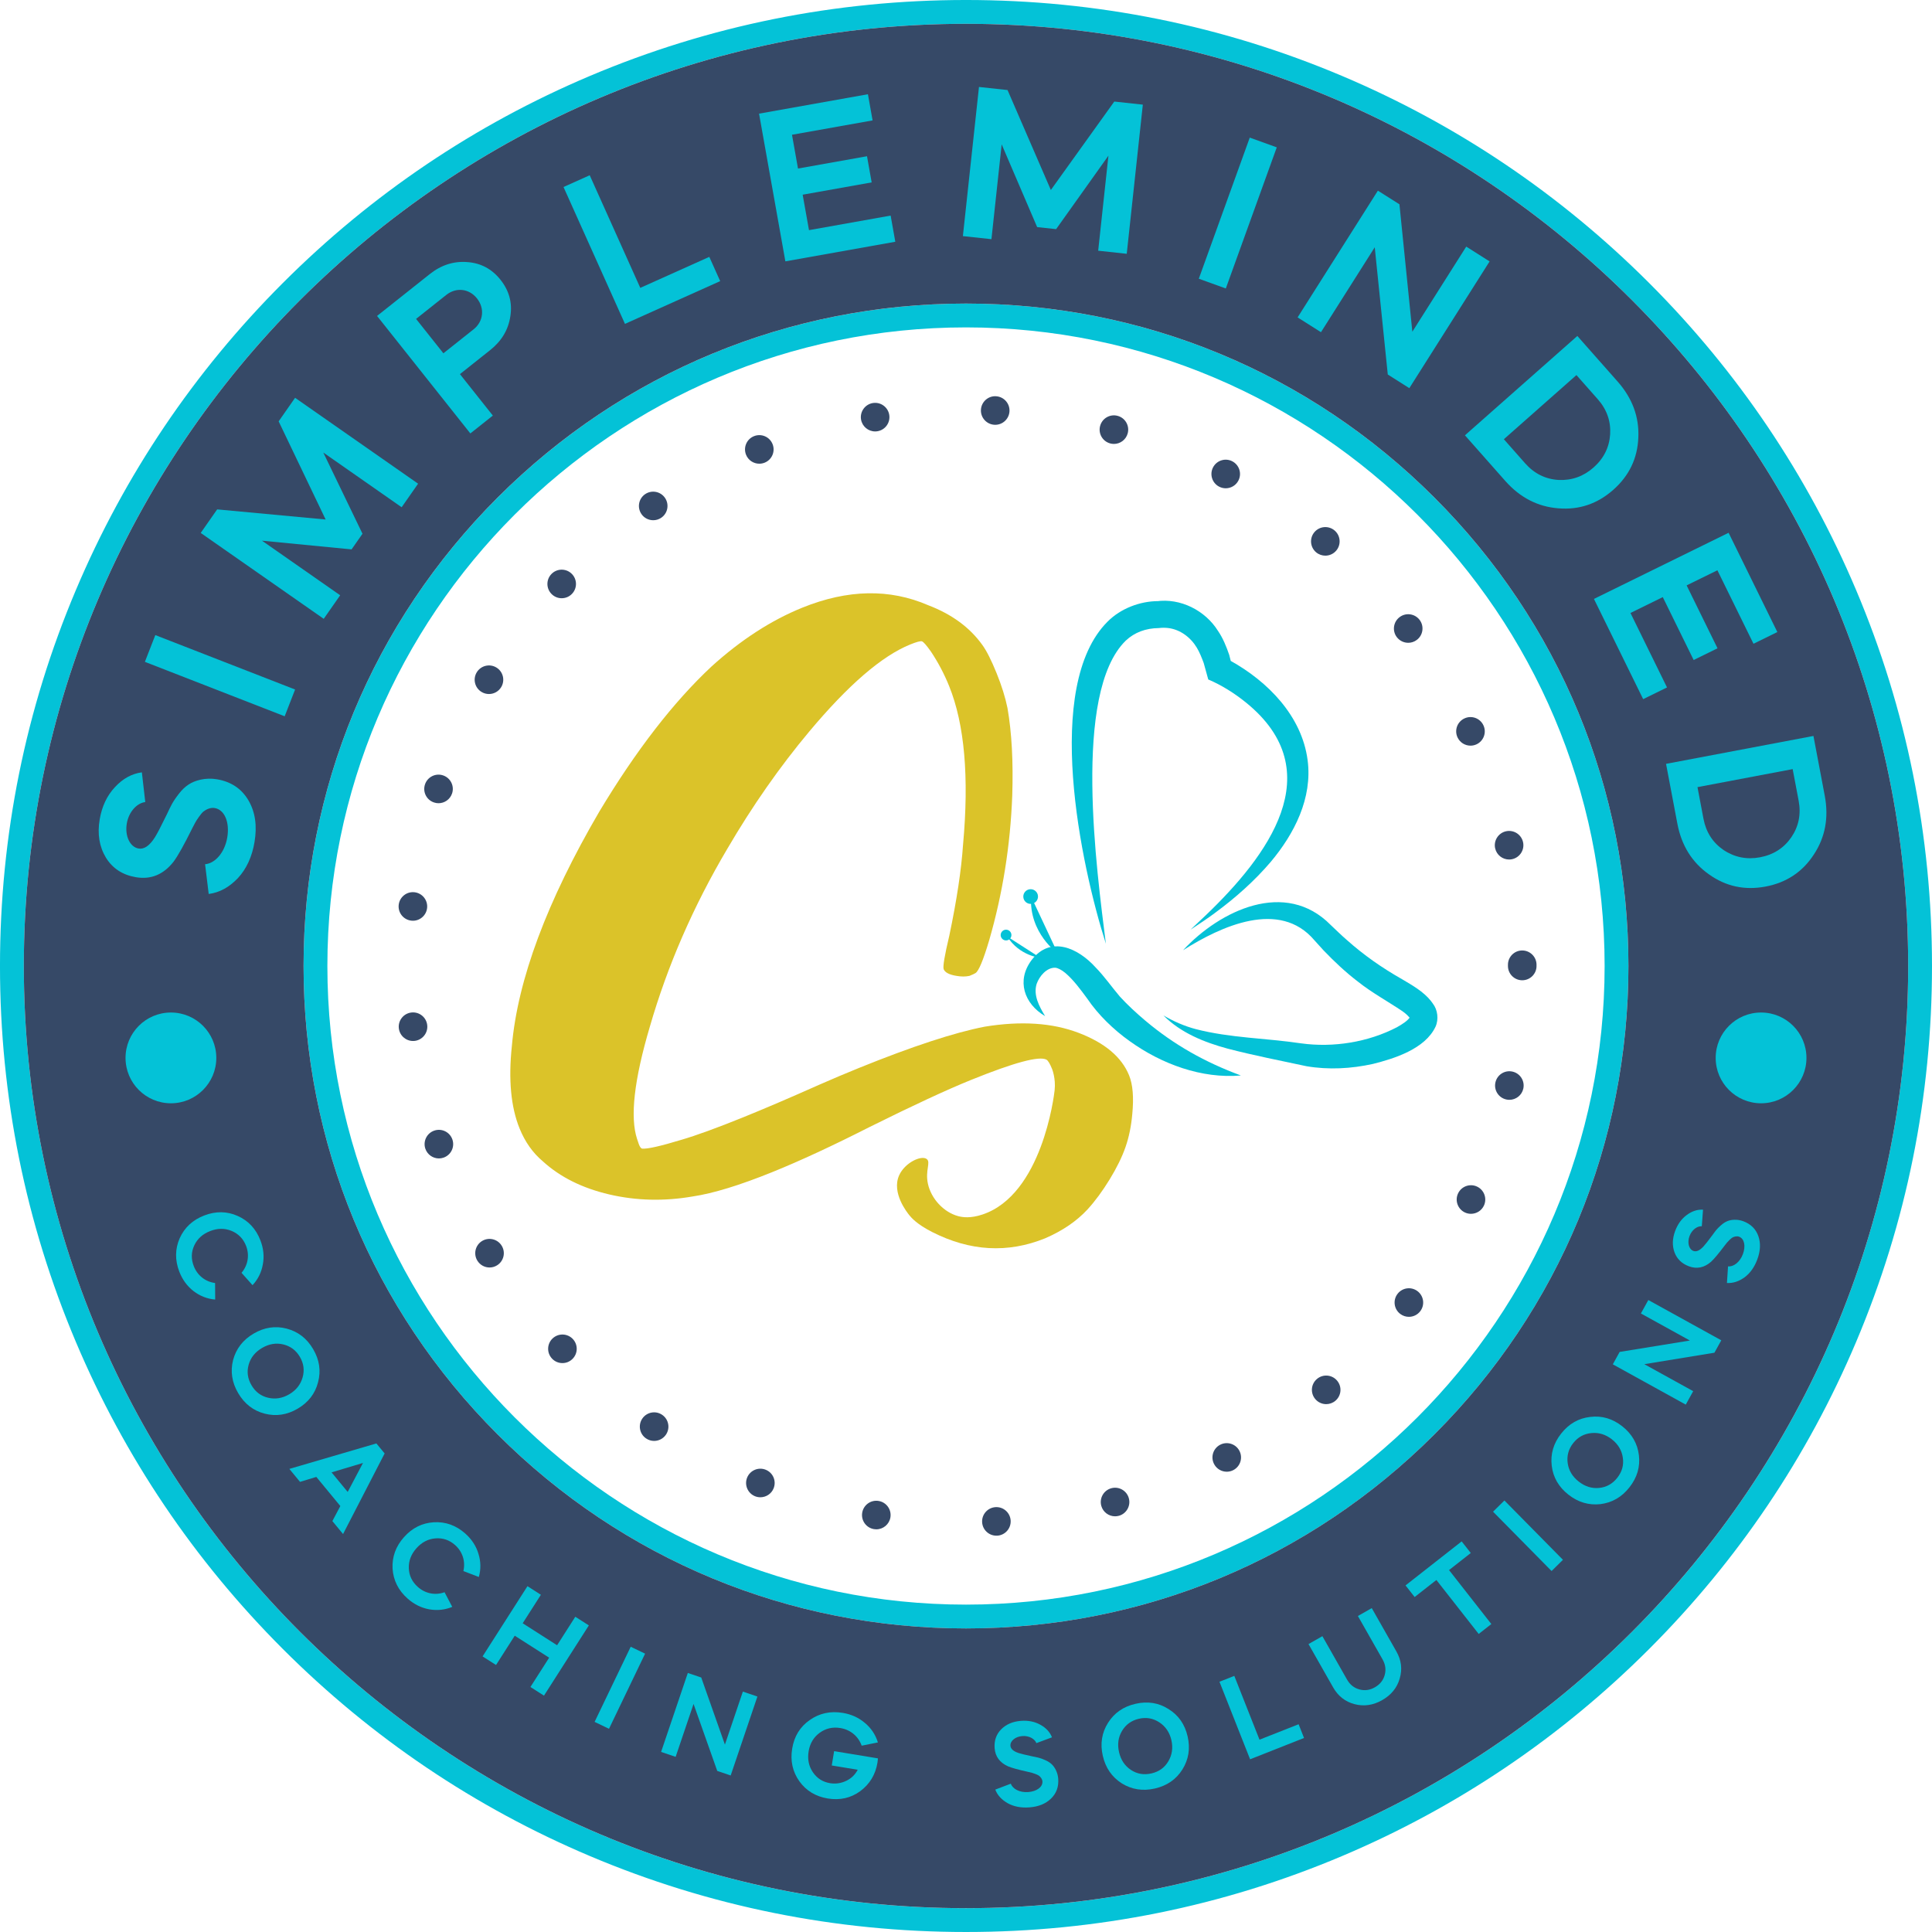 <?xml version="1.0" encoding="UTF-8"?>
<svg xmlns="http://www.w3.org/2000/svg" xmlns:xlink="http://www.w3.org/1999/xlink" xmlns:xodm="http://www.corel.com/coreldraw/odm/2003" xml:space="preserve" width="71.465mm" height="71.465mm" version="1.1" style="shape-rendering:geometricPrecision; text-rendering:geometricPrecision; image-rendering:optimizeQuality; fill-rule:evenodd; clip-rule:evenodd" viewBox="0 0 2010.72 2010.72">
 <defs>
  <style type="text/css">
   
    .fil0 {fill:#04C2D7;fill-rule:nonzero}
    .fil1 {fill:#364967;fill-rule:nonzero}
    .fil2 {fill:#DBC329;fill-rule:nonzero}
   
  </style>
 </defs>
 <g id="Capa_x0020_1">
  <path class="fil0" d="M1005.36 1670c-366.46,0 -664.64,-298.16 -664.64,-664.64 0,-366.46 298.18,-664.63 664.64,-664.63 366.48,0 664.64,298.16 664.64,664.63 0,366.48 -298.16,664.64 -664.64,664.64zm487.49 -1152.12c-130.21,-130.21 -303.35,-201.94 -487.49,-201.94 -184.14,0 -357.27,71.72 -487.49,201.94 -130.21,130.2 -201.93,303.35 -201.93,487.48 0,184.14 71.72,357.28 201.93,487.49 130.21,130.21 303.35,201.94 487.49,201.94 184.14,0 357.27,-71.72 487.49,-201.94 130.21,-130.21 201.93,-303.35 201.93,-487.49 0,-184.13 -71.72,-357.27 -201.93,-487.48z"></path>
  <path class="fil0" d="M1005.36 1985.93c-540.7,0 -980.57,-439.88 -980.57,-980.58 0,-540.7 439.87,-980.57 980.57,-980.57 540.7,0 980.57,439.88 980.57,980.57 0,540.7 -439.87,980.58 -980.57,980.58zm926.35 -1371.9c-50.63,-119.72 -123.13,-227.24 -215.45,-319.58 -92.34,-92.32 -199.85,-164.8 -319.58,-215.45 -123.94,-52.44 -255.62,-79.01 -391.33,-79.01 -135.71,0 -267.39,26.57 -391.33,79.01 -119.72,50.64 -227.24,123.13 -319.58,215.45 -92.32,92.34 -164.82,199.85 -215.45,319.58 -52.44,123.94 -79.01,255.62 -79.01,391.33 0,135.72 26.57,267.39 79.01,391.33 50.63,119.72 123.13,227.24 215.45,319.57 92.34,92.32 199.85,164.82 319.58,215.45 123.94,52.42 255.62,79.01 391.33,79.01 135.71,0 267.39,-26.59 391.33,-79.01 119.72,-50.63 227.24,-123.13 319.58,-215.45 92.32,-92.34 164.82,-199.85 215.45,-319.57 52.44,-123.94 79.01,-255.62 79.01,-391.33 0,-135.71 -26.57,-267.38 -79.01,-391.33z"></path>
  <path class="fil1" d="M1492.84 1492.84c-130.21,130.21 -303.35,201.94 -487.49,201.94 -184.14,0 -357.27,-71.72 -487.49,-201.94 -130.2,-130.21 -201.93,-303.35 -201.93,-487.49 0,-184.14 71.72,-357.27 201.93,-487.49 130.21,-130.21 303.35,-201.93 487.49,-201.93 184.14,0 357.28,71.72 487.49,201.93 130.21,130.21 201.94,303.35 201.94,487.49 0,184.14 -71.72,357.27 -201.94,487.49zm-487.49 -1468.06c-540.69,0 -980.57,439.88 -980.57,980.57 0,540.7 439.88,980.57 980.57,980.57 540.7,0 980.58,-439.87 980.58,-980.57 0,-540.69 -439.88,-980.57 -980.58,-980.57z"></path>
  <path class="fil0" d="M151.16 834.73c-8.55,1.03 -17.09,9.99 -19.19,22.29 -2.21,12.97 3.28,24.55 12.29,26.08 5.72,0.97 11.34,-2.82 16.91,-11.59 2.47,-3.88 6.53,-11.79 12.45,-23.9 4.26,-9 5.81,-12.81 12.48,-21.4 3.21,-4.21 6.7,-7.45 10.02,-9.61 6.39,-4.34 17.59,-7.63 29.69,-5.57 14.73,2.51 25.7,9.82 32.87,22.13 7,12.06 9.06,26.43 6.18,43.37 -2.58,15.17 -8.36,27.76 -17.23,37.33 -9.09,9.54 -19.09,15.08 -30.42,16.54l-3.76 -30.97c10.08,-0.76 20.32,-11.68 23.06,-27.73 2.66,-15.62 -2.53,-28.94 -13.08,-30.75 -4.4,-0.74 -8.84,1.44 -11.71,3.66 -1.32,1.13 -3.02,3.11 -4.83,5.74 -3.57,5.05 -3.73,5.93 -6.72,11.52 -8.65,17.53 -15.15,29.09 -19.53,34.91 -10.42,13.38 -23.57,18.83 -39.19,16.17 -13.85,-2.36 -24.24,-9.11 -31.15,-20.26 -6.89,-11.36 -9.15,-24.64 -6.52,-40.02 2.28,-13.42 7.61,-24.73 15.89,-33.5 8.07,-8.81 17.55,-13.98 27.97,-15.36l3.55 30.93z"></path>
  <polygon class="fil0" points="296.28,745.47 150.79,688.82 161.64,660.97 307.12,717.61 "></polygon>
  <polygon class="fil0" points="336.92,644.04 208.9,554.65 226.02,530.14 338.91,540.68 290.01,438.52 307.11,414.01 435.13,503.4 418.01,527.91 336.45,470.95 377.26,555.49 365.9,571.77 272.65,562.71 354.03,619.53 "></polygon>
  <path class="fil0" d="M433.02 331.89l28.44 35.81 31.44 -24.97c10.3,-8.18 11.71,-21.84 3.53,-32.14 -8.18,-10.3 -21.66,-11.85 -31.96,-3.66l-31.44 24.96zm79.9 100.62l-23.41 18.58 -97.09 -122.27 54.85 -43.55c12.05,-9.57 25.06,-13.63 39.06,-12.5 14.17,0.98 25.68,7.23 34.56,18.41 9.01,11.35 12.49,23.97 10.24,38.01 -2.08,13.88 -8.97,25.64 -21.03,35.21l-31.43 24.97 34.26 43.15z"></path>
  <polygon class="fil0" points="613.74,182.39 666.37,299.6 738.2,267.34 749.53,292.58 650.43,337.07 586.48,194.63 "></polygon>
  <polygon class="fil0" points="903.29,98.08 908.14,125.31 824.26,140.26 830.51,175.4 902.33,162.6 907.18,189.83 835.37,202.63 841.95,239.52 926.93,224.37 931.78,251.6 817.37,272 789.98,118.28 "></polygon>
  <polygon class="fil0" points="1002.12,245.73 1018.87,90.5 1048.59,93.71 1093.67,197.73 1159.69,105.69 1189.4,108.91 1172.65,264.14 1142.93,260.92 1153.6,162.02 1099.14,238.48 1079.41,236.35 1042.49,150.25 1031.84,248.93 "></polygon>
  <polygon class="fil0" points="1247.65,290.08 1300.68,143.22 1328.79,153.36 1275.76,300.23 "></polygon>
  <polygon class="fil0" points="1350.48,330.33 1434.02,198.43 1456.45,212.62 1469.89,345.23 1525.99,256.66 1550.29,272.07 1466.75,403.97 1444.33,389.77 1430.76,257.35 1374.79,345.73 "></polygon>
  <path class="fil0" d="M1640.67 390.37l-75.53 66.76 22.15 25.07c9.46,10.69 21.11,16.47 34.65,17.3 13.7,0.69 25.98,-3.61 36.5,-12.91 10.7,-9.46 16.48,-21.11 17.31,-34.65 0.84,-13.54 -3.46,-25.81 -12.92,-36.51l-22.15 -25.06zm-116.05 62.69l116.99 -103.4 41.94 47.45c15.36,17.38 22.53,36.94 21.53,58.36 -0.86,21.6 -9.56,39.71 -26.1,54.33 -16.55,14.62 -35.58,21.03 -57.12,19.23 -21.39,-1.64 -39.92,-11.16 -55.28,-28.54l-41.96 -47.45z"></path>
  <polygon class="fil0" points="1849.76,657.8 1824.94,669.99 1787.38,593.51 1755.35,609.24 1787.5,674.71 1762.67,686.9 1730.53,621.44 1696.89,637.96 1734.94,715.44 1710.12,727.63 1658.89,623.33 1799.03,554.49 "></polygon>
  <path class="fil0" d="M1865.71 800.45l-99.06 18.75 6.22 32.87c2.66,14.03 9.72,24.94 20.92,32.59 11.43,7.59 24.18,10.17 37.99,7.56 14.03,-2.65 24.94,-9.72 32.59,-20.92 7.63,-11.2 10.21,-23.95 7.56,-37.97l-6.22 -32.87zm-131.78 -5.47l153.4 -29.04 11.78 62.24c4.31,22.79 0.47,43.26 -11.36,61.16 -11.77,18.12 -28.52,29.23 -50.2,33.34 -21.7,4.11 -41.34,-0.12 -58.93,-12.68 -17.54,-12.35 -28.61,-30.01 -32.91,-52.79l-11.78 -62.24z"></path>
  <path class="fil0" d="M273.52 1316c-1.46,8.27 -5.05,15.49 -10.7,21.52l-11.45 -12.85c6.58,-7.71 8.54,-18.16 4.75,-27.99 -2.86,-7.39 -7.92,-12.61 -15.04,-15.59 -7.13,-2.97 -14.53,-2.9 -22.28,0.09 -7.74,2.99 -13.29,7.91 -16.58,14.89 -3.29,6.98 -3.42,14.19 -0.57,21.6 3.79,9.83 12.13,16.31 22.19,17.62l0.12 17.21c-8.23,-0.68 -15.74,-3.63 -22.48,-8.73 -6.64,-5.15 -11.61,-11.86 -14.87,-20.3 -4.63,-12.03 -4.46,-23.65 0.41,-34.82 5.02,-11.1 13.52,-19.02 25.55,-23.65 12.02,-4.63 23.64,-4.47 34.7,0.45 11.22,4.97 19.14,13.47 23.76,25.5 3.26,8.45 4.07,16.76 2.49,25.07z"></path>
  <path class="fil0" d="M258.8 1420.29c-2.1,7.43 -1.06,14.57 2.96,21.41 4.08,6.94 9.76,11.23 17.27,12.99 7.5,1.76 14.87,0.59 22.02,-3.62 7.16,-4.21 11.76,-10.07 13.87,-17.5 2.1,-7.41 1.24,-14.52 -2.85,-21.47 -4.02,-6.84 -9.86,-11.16 -17.38,-12.93 -7.5,-1.77 -14.81,-0.49 -21.97,3.72 -7.15,4.21 -11.82,9.96 -13.92,17.39zm72.23 18.2c-2.97,11.82 -10.06,21.02 -21.18,27.55 -11.11,6.53 -22.6,8.26 -34.47,5.18 -11.71,-3.04 -20.91,-10.13 -27.5,-21.36 -6.54,-11.11 -8.26,-22.6 -5.29,-34.41 3.15,-11.76 10.24,-20.98 21.35,-27.51 11.12,-6.53 22.6,-8.26 34.31,-5.22 11.87,3.09 21.08,10.17 27.61,21.29 6.59,11.21 8.32,22.71 5.17,34.47z"></path>
  <path class="fil0" d="M377.79 1522.56l-32.72 9.8 16.79 20.37 15.92 -30.16zm-76.66 6.2l90.58 -26.51 8.6 10.42 -43.27 83.87 -11.12 -13.48 8.28 -15.66 -24.99 -30.31 -16.95 5.15 -11.13 -13.48z"></path>
  <path class="fil0" d="M497.98 1617.21c2.49,8.02 2.61,16.08 0.36,24.03l-16.07 -6.16c2.31,-9.88 -0.74,-20.06 -8.62,-27.06 -5.93,-5.27 -12.82,-7.59 -20.51,-6.96 -7.69,0.62 -14.24,4.09 -19.76,10.29 -5.51,6.2 -8.18,13.12 -7.9,20.82 0.28,7.71 3.46,14.19 9.4,19.46 7.87,7 18.25,8.93 27.79,5.47l8 15.25c-7.62,3.17 -15.64,3.99 -23.98,2.55 -8.26,-1.54 -15.76,-5.22 -22.52,-11.23 -9.63,-8.56 -14.8,-18.97 -15.6,-31.12 -0.64,-12.17 3.28,-23.11 11.85,-32.74 8.56,-9.64 18.97,-14.81 31.04,-15.52 12.25,-0.71 23.19,3.2 32.81,11.76 6.76,6.02 11.3,13.03 13.71,21.14z"></path>
  <polygon class="fil0" points="502.24,1723.9 548.95,1650.81 562.93,1659.75 543.98,1689.4 579.8,1712.29 598.74,1682.63 612.84,1691.63 566.15,1764.73 552.05,1755.72 571.53,1725.23 535.71,1702.35 516.24,1732.83 "></polygon>
  <polygon class="fil0" points="618.84,1792.04 656.4,1713.85 671.38,1721.03 633.81,1799.23 "></polygon>
  <polygon class="fil0" points="688.03,1823.3 715.85,1741.13 729.81,1745.86 754.45,1815.7 773.13,1760.53 788.27,1765.66 760.45,1847.82 746.48,1843.09 721.81,1773.37 703.17,1828.43 "></polygon>
  <path class="fil0" d="M900.29 1793.26c6.51,5.47 10.92,12.22 13.38,20.16l-16.88 3.38c-3.44,-9.61 -11.45,-16.59 -22.21,-18.35 -8.07,-1.33 -15.26,0.37 -21.55,4.98 -6.28,4.61 -10.11,11.02 -11.45,19.21 -1.35,8.2 0.09,15.46 4.44,21.84 4.36,6.36 10.26,10.1 17.85,11.36 5.75,0.94 11.4,0.12 16.72,-2.39 5.31,-2.52 9.34,-6.37 12.08,-11.58l-27.02 -4.46 2.45 -14.91 45.61 7.52c-0.18,1.86 -0.28,3.22 -0.47,4.32 -2.07,12.59 -8.11,22.53 -17.98,29.82 -9.84,7.17 -21.18,9.69 -33.78,7.61 -12.59,-2.07 -22.52,-8.11 -29.57,-17.94 -7.03,-9.95 -9.55,-21.29 -7.45,-34 2.09,-12.71 8.13,-22.64 18.19,-29.65 10.1,-7.13 21.56,-9.64 34.52,-7.5 8.92,1.47 16.63,5 23.12,10.59z"></path>
  <path class="fil0" d="M1078.62 1814.16c-1.7,-4.48 -7.66,-7.88 -14.58,-7.37 -7.3,0.54 -12.8,5.03 -12.43,10.1 0.23,3.22 3.03,5.74 8.51,7.57 2.42,0.81 7.23,1.96 14.55,3.53 5.42,1.09 7.68,1.42 13.2,3.87 2.7,1.17 4.91,2.62 6.52,4.12 3.18,2.88 6.46,8.48 6.96,15.27 0.6,8.28 -1.87,15.17 -7.55,20.67 -5.57,5.38 -13.05,8.42 -22.56,9.11 -8.53,0.64 -16.09,-0.8 -22.44,-4.32 -6.35,-3.63 -10.67,-8.28 -12.96,-14.2l16.19 -6.15c1.77,5.33 9.02,9.4 18.05,8.73 8.78,-0.64 15.27,-5.22 14.83,-11.16 -0.18,-2.47 -1.94,-4.57 -3.53,-5.83 -0.78,-0.57 -2.08,-1.21 -3.73,-1.83 -3.2,-1.25 -3.69,-1.22 -7.12,-2.08 -10.6,-2.33 -17.71,-4.29 -21.43,-5.89 -8.6,-3.84 -13.3,-10.2 -13.94,-18.98 -0.57,-7.78 1.69,-14.29 6.77,-19.5 5.21,-5.23 12.07,-8.22 20.72,-8.85 7.53,-0.56 14.34,0.8 20.18,4.11 5.82,3.18 9.88,7.59 12.02,13.03l-16.21 6.04z"></path>
  <path class="fil0" d="M1177.01 1842.05c6.44,4.25 13.57,5.41 21.3,3.64 7.85,-1.8 13.65,-5.92 17.59,-12.55 3.95,-6.62 5.06,-14 3.22,-22.09 -1.86,-8.1 -6.06,-14.25 -12.5,-18.5 -6.44,-4.24 -13.48,-5.56 -21.33,-3.76 -7.73,1.78 -13.62,6.04 -17.57,12.66 -3.95,6.62 -4.93,13.97 -3.09,22.06 1.86,8.09 5.94,14.27 12.38,18.52zm39.14 -63.36c10.36,6.4 17,15.94 19.87,28.5 2.88,12.56 1.05,24.04 -5.47,34.42 -6.42,10.24 -15.96,16.87 -28.64,19.78 -12.57,2.87 -24.04,1.05 -34.4,-5.35 -10.26,-6.54 -16.9,-16.09 -19.77,-28.64 -2.88,-12.57 -1.05,-24.04 5.37,-34.28 6.52,-10.39 16.06,-17.02 28.63,-19.89 12.68,-2.91 24.16,-1.08 34.42,5.46z"></path>
  <polygon class="fil0" points="1284.6,1744.18 1310.82,1810.57 1351.52,1794.5 1357.16,1808.79 1301.03,1830.97 1269.16,1750.27 "></polygon>
  <path class="fil0" d="M1413.22 1681.85l14.43 -8.21 25.66 45.14c5.14,9.05 6.3,18.37 3.44,28.13 -2.76,9.69 -8.9,17.17 -18.28,22.5 -9.37,5.32 -18.84,6.72 -28.69,4.19 -9.73,-2.59 -17.15,-8.36 -22.29,-17.41l-25.66 -45.14 14.44 -8.2 25.65 45.14c3.01,5.28 7.24,8.71 12.82,10.25 5.58,1.53 10.87,0.8 16.14,-2.19 5.28,-3 8.72,-7.23 10.25,-12.81 1.54,-5.57 0.75,-10.97 -2.24,-16.25l-25.66 -45.14z"></path>
  <polygon class="fil0" points="1472.28,1662.1 1462.8,1650.01 1521.21,1604.2 1530.7,1616.29 1508.07,1634.04 1552.11,1690.21 1538.95,1700.53 1494.91,1644.36 "></polygon>
  <polygon class="fil0" points="1614.8,1635.04 1553.89,1573.28 1565.71,1561.62 1626.63,1623.37 "></polygon>
  <path class="fil0" d="M1664.3 1548.56c7.67,-0.75 13.96,-4.32 18.86,-10.54 4.98,-6.33 6.9,-13.18 5.81,-20.81 -1.08,-7.63 -4.85,-14.07 -11.38,-19.21 -6.52,-5.13 -13.67,-7.28 -21.34,-6.54 -7.67,0.75 -13.97,4.14 -18.96,10.47 -4.9,6.23 -6.8,13.25 -5.71,20.89 1.08,7.64 4.92,13.97 11.45,19.11 6.52,5.13 13.59,7.37 21.26,6.64zm-9.35 -73.89c12.09,-1.53 23.24,1.73 33.37,9.7 10.13,7.97 15.91,18.04 17.37,30.22 1.43,12 -1.83,23.16 -9.88,33.38 -7.96,10.12 -18.03,15.92 -30.12,17.45 -12.1,1.35 -23.26,-1.9 -33.38,-9.88 -10.12,-7.96 -15.92,-18.03 -17.35,-30.04 -1.45,-12.18 1.81,-23.34 9.77,-33.46 8.04,-10.22 18.12,-16.01 30.21,-17.37z"></path>
  <polygon class="fil0" points="1754.45,1461.85 1678.53,1419.92 1685.66,1407.01 1758.74,1395.14 1707.76,1366.99 1715.49,1353 1791.42,1394.92 1784.28,1407.83 1711.31,1419.76 1762.18,1447.85 "></polygon>
  <path class="fil0" d="M1771.16 1276.21c-4.77,-0.32 -10.36,3.68 -12.78,10.19 -2.55,6.85 -0.74,13.74 4.01,15.51 3.03,1.12 6.49,-0.37 10.43,-4.59 1.76,-1.86 4.79,-5.76 9.27,-11.75 3.26,-4.48 4.5,-6.39 9.02,-10.39 2.18,-1.96 4.44,-3.37 6.46,-4.21 3.94,-1.71 10.39,-2.34 16.78,0.03 7.77,2.9 13.01,8.02 15.65,15.48 2.57,7.3 2.21,15.36 -1.11,24.31 -2.99,8.01 -7.43,14.29 -13.27,18.6 -5.95,4.26 -11.98,6.24 -18.31,5.87l1.14 -17.29c5.59,0.63 12.31,-4.28 15.46,-12.75 3.07,-8.25 1.61,-16.06 -3.97,-18.13 -2.32,-0.86 -4.97,-0.13 -6.77,0.78 -0.84,0.49 -1.97,1.39 -3.23,2.64 -2.47,2.38 -2.65,2.85 -4.85,5.59 -6.54,8.68 -11.29,14.31 -14.27,17.03 -7.08,6.23 -14.82,7.84 -23.07,4.77 -7.32,-2.72 -12.29,-7.48 -14.92,-14.28 -2.58,-6.91 -2.44,-14.39 0.59,-22.52 2.64,-7.09 6.71,-12.71 12.14,-16.64 5.31,-3.97 11.03,-5.82 16.85,-5.5l-1.26 17.25z"></path>
  <path class="fil0" d="M225.12 1101c0,26.08 -21.15,47.24 -47.24,47.24 -26.08,0 -47.23,-21.15 -47.23,-47.24 0,-26.08 21.14,-47.23 47.23,-47.23 26.08,0 47.24,21.15 47.24,47.23z"></path>
  <path class="fil0" d="M1785.59 1101c0,26.08 21.15,47.24 47.24,47.24 26.08,0 47.23,-21.15 47.23,-47.24 0,-26.08 -21.14,-47.23 -47.23,-47.23 -26.08,0 -47.24,21.15 -47.24,47.23z"></path>
  <path class="fil2" d="M1002.3 878.99c6.39,-70.28 1.56,-125.27 -14.5,-164.97 -5.16,-12.75 -11.49,-24.75 -19.03,-36.03 -4.63,-6.53 -7.71,-10.04 -9.26,-10.52 -1.56,-0.49 -5.63,0.6 -12.21,3.27 -29.51,11.95 -64.58,42.2 -105.21,90.76 -30.64,36.62 -59.04,77.25 -85.18,121.93 -35.36,59.77 -62.24,121.54 -80.66,185.32 -16.28,55.02 -20.69,93.87 -13.24,116.55l1.99 5.86c1.03,2.55 2.1,3.97 3.2,4.26 5.41,0.54 19.11,-2.54 41.11,-9.22 15.46,-4.53 36.77,-12.29 63.96,-23.29 22.49,-9.1 48.92,-20.42 79.28,-33.94 14.05,-6.17 27.87,-12.02 41.46,-17.52 55.62,-22.51 99.25,-36.82 130.87,-42.95 37.78,-6.14 70.33,-4 97.66,6.43 27.33,10.44 44.85,25.21 52.59,44.32 3.86,9.56 4.95,22.95 3.29,40.18 -1.1,12.55 -3.44,24 -7.04,34.35 -3.6,10.35 -9.12,21.6 -16.55,33.75 -7.44,12.15 -15.11,22.54 -22.98,31.16 -11.34,12.25 -26.06,22.28 -44.15,30.09 -38.85,15.72 -78.03,13.54 -117.53,-6.54 -16.06,-8.17 -21.8,-15.04 -23.74,-17.45 -2.16,-2.68 -18.84,-23.32 -10.64,-41.59 5.91,-13.15 22.95,-21.13 28.64,-16.98 4.57,3.33 -1.76,11.79 1.31,25.85 3.37,15.43 16.29,29.5 31.35,33.59 4.59,1.25 13,2.55 25.69,-1.75 61.46,-20.8 74.11,-122.57 74.82,-129.22 1.35,-12.55 -2.7,-22.25 -2.7,-22.25 -2.14,-5.3 -4.06,-8.49 -5.72,-9.55 -7.37,-4.18 -33.57,2.84 -78.57,21.05 -25.05,10.13 -60.31,26.5 -105.77,49.09 -38.32,19.46 -71.92,35.04 -100.8,46.72 -34.18,13.84 -61.88,22.32 -83.09,25.47 -29.79,5.14 -58.74,4.44 -86.83,-2.1 -28.1,-6.55 -51.15,-18.03 -69.16,-34.46 -10.5,-8.84 -18.58,-20.28 -24.25,-34.29 -9.02,-22.29 -11.69,-50.86 -8,-85.7 6.1,-69.18 36.44,-150.51 91.01,-243.99 38.23,-63.65 77.16,-113.99 116.77,-151.02 30.55,-27.68 62.08,-48.1 94.55,-61.24 47.14,-19.07 90.76,-19.92 130.9,-2.56 24.54,9.34 43.32,23.11 56.37,41.3 4.45,6.1 9.42,15.95 14.92,29.54 5.24,12.95 9.01,25.01 11.3,36.19 4.45,25.63 6.09,55.97 4.96,91.01 -1.97,51.94 -9.96,102.11 -23.96,150.52 -6.18,20.79 -10.93,32.22 -14.28,34.31 -0.97,0.66 -3.06,1.61 -6.23,2.9 -4.08,0.91 -8.65,0.91 -13.72,-0.01 -7.4,-1.2 -11.8,-3.51 -13.17,-6.9 -1.03,-2.55 0.92,-14.2 5.86,-34.98 7.76,-36.99 12.53,-68.57 14.29,-94.73z"></path>
  <path class="fil0" d="M1087.67 1057.51c-21.76,-12.76 -30.09,-36.99 -14.02,-58.34 19.87,-26 48.58,-12.24 66.51,7.57 9.22,9.39 17.31,21.03 25.35,30.46 7.97,8.74 17.52,17.48 26.67,25.22 29.67,24.93 61.82,43.04 99.25,56.88 -40.74,3.55 -82.53,-11.88 -115.66,-35.69 -16.75,-11.9 -32.71,-27.31 -44.14,-44.18 -7.01,-9.51 -14.43,-19.68 -23.01,-26.92 -3.96,-3.2 -7.59,-5.09 -10.43,-5.36 -8.89,-0.24 -16.41,8.72 -19.28,16.74 -3.68,11.79 2.54,23.39 8.77,33.62z"></path>
  <path class="fil0" d="M1150.95 982.22c-26.28,-82.23 -65.56,-268.24 1.84,-335.35 13.55,-13.61 33.72,-21.27 52.69,-21.27 0,0 -2.19,0.21 -2.19,0.21 25.21,-3.67 51.12,9.54 64.39,30.88 5.13,7.44 8.71,16.41 11.62,24.87 0,0 3.25,12.77 3.25,12.77l-7.78 -9.68c2.2,1.05 3.76,1.89 5.57,2.86 39.06,21.66 74.51,57.52 80.55,103.58 5.23,39.52 -13.84,76.68 -38.44,105.98 -16.6,19.44 -36.01,36.78 -56.53,51.95 -8.56,6.59 -17.89,12.5 -26.82,18.52 5.2,-5.05 10.49,-9.97 15.72,-14.91 63.78,-61.04 130.97,-149.51 41.77,-221.59 -11.83,-9.54 -25.11,-17.94 -39.11,-23.88 -1.12,-4.15 -3.59,-12.98 -4.74,-17.17 -2.01,-5.37 -4.2,-10.95 -7.12,-15.86 -6.45,-10.76 -17.25,-18.98 -29.83,-20.51 -3.34,-0.4 -6.7,-0.35 -9.86,0.04 -13.31,0.15 -25.04,4.35 -34.3,13.06 -55.8,54.49 -30.09,240.26 -20.69,315.49z"></path>
  <path class="fil0" d="M1231.23 988.98c38.51,-41.53 106.58,-74.17 153.69,-26.31 4.67,4.42 11.53,11.1 16.44,15.31 18.03,16.1 36.91,29.28 58.06,41.28 10.02,5.93 22.04,12.68 29.82,22.49l1.94 2.66c5.07,6.44 6.34,16.56 2.81,24.19 -10.88,23.08 -42.84,33.1 -65.04,38.66 -22.68,5.01 -46.22,6.31 -69.18,2.41 -27.44,-5.9 -54.4,-11.09 -82.2,-18.33 -24.18,-6.54 -48.77,-16.39 -66.71,-34.53 10.59,6.17 21.86,11.16 33.72,14.26 35.87,9.26 72.53,9.28 109.53,14.79 33.56,4.65 69.87,-1.21 99.75,-16.77 5.54,-3.14 11.47,-6.78 14.03,-11.18 -0.21,0.64 -0.09,2.18 0.34,2.94 -1.63,-2.69 -5.04,-5.91 -8.51,-8.33 -14.86,-10.06 -31.88,-19.28 -46.45,-30.88 -12.81,-9.75 -24.6,-20.91 -35.68,-32.43 -2.03,-2.19 -7.67,-8.45 -9.63,-10.63 -36.23,-42.78 -97.1,-14.75 -136.73,10.39z"></path>
  <path class="fil0" d="M1082.79 996.86c0,0 -21.75,-1.88 -34.48,-22.18l34.48 22.18z"></path>
  <path class="fil0" d="M1100.86 992.2c0,0 -30.09,-21.05 -27.78,-59.14l27.78 59.14z"></path>
  <path class="fil0" d="M1080.28 932.68c0.23,4.22 -3.02,7.82 -7.24,8.04 -4.22,0.23 -7.81,-3.01 -8.04,-7.23 -0.23,-4.22 3.02,-7.82 7.24,-8.05 4.22,-0.22 7.81,3.02 8.04,7.23z"></path>
  <path class="fil0" d="M1052.62 972.86c0.16,3.09 -2.2,5.72 -5.29,5.88 -3.08,0.17 -5.71,-2.21 -5.87,-5.28 -0.16,-3.09 2.2,-5.72 5.29,-5.89 3.08,-0.16 5.72,2.2 5.87,5.29z"></path>
  <path class="fil1" d="M1035 442.09c-8.2,-0.42 -14.52,-7.42 -14.1,-15.62 0.42,-8.2 7.43,-14.52 15.64,-14.1l0 0.03c8.18,0.42 14.49,7.41 14.08,15.61 -0.42,7.93 -6.99,14.1 -14.85,14.1 -0.27,0 -0.51,0 -0.76,-0.03zm-138.89 -5.55c-1.31,-8.08 4.17,-15.74 12.27,-17.08 8.11,-1.33 15.76,4.17 17.1,12.27 1.32,8.11 -4.16,15.76 -12.27,17.08 -0.81,0.15 -1.64,0.2 -2.42,0.2 -7.17,0 -13.46,-5.16 -14.68,-12.47zm259.24 24.95l0 -0.02c-7.91,-2.16 -12.57,-10.36 -10.38,-18.27 2.17,-7.93 10.35,-12.57 18.28,-10.38 7.91,2.15 12.57,10.36 10.39,18.26 -1.82,6.62 -7.81,10.94 -14.33,10.94 -1.31,0 -2.62,-0.18 -3.96,-0.53zm-378.91 11.77c-3.05,-7.63 0.64,-16.28 8.28,-19.32 7.63,-3.06 16.28,0.63 19.33,8.27 3.05,7.64 -0.64,16.29 -8.29,19.33 -1.81,0.71 -3.66,1.06 -5.52,1.06 -5.91,0 -11.47,-3.51 -13.81,-9.34zm492.27 33.18c-7.27,-3.84 -10.02,-12.84 -6.2,-20.1 3.85,-7.26 12.84,-10.04 20.1,-6.19 7.26,3.84 10.04,12.84 6.2,20.1 -2.66,5.06 -7.83,7.93 -13.16,7.93 -2.33,0 -4.72,-0.57 -6.94,-1.74zm-601.17 28.5c-4.62,-6.79 -2.88,-16.04 3.91,-20.67 6.79,-4.61 16.04,-2.85 20.67,3.95 4.61,6.76 2.87,16.03 -3.92,20.63 -2.58,1.77 -5.48,2.58 -8.35,2.58 -4.77,0 -9.45,-2.25 -12.32,-6.49zm702.18 39.85c-6.27,-5.3 -7.04,-14.7 -1.74,-20.96 5.31,-6.27 14.7,-7.05 20.97,-1.74 6.26,5.3 7.04,14.69 1.73,20.96 -2.95,3.47 -7.14,5.25 -11.35,5.25 -3.39,0 -6.82,-1.16 -9.62,-3.51zm-795.34 43.76c-5.98,-5.65 -6.24,-15.07 -0.6,-21.01 5.63,-5.98 15.04,-6.24 21.01,-0.6 5.97,5.63 6.24,15.05 0.59,21.01 -2.92,3.11 -6.86,4.66 -10.81,4.66 -3.66,0 -7.33,-1.34 -10.2,-4.07zm879.38 44.62c-4.98,-6.54 -3.72,-15.86 2.8,-20.85 6.52,-5 15.86,-3.74 20.85,2.77 4.98,6.52 3.74,15.87 -2.8,20.84 -2.68,2.07 -5.85,3.06 -9,3.06 -4.48,0 -8.89,-2.02 -11.84,-5.83zm-952.54 57c-7.04,-4.22 -9.32,-13.36 -5.08,-20.4 4.24,-7.04 13.38,-9.32 20.43,-5.08 7.04,4.24 9.29,13.36 5.07,20.4 -2.8,4.65 -7.7,7.21 -12.75,7.21 -2.61,0 -5.26,-0.67 -7.66,-2.12zm1015.69 47.26l0 0c-3.47,-7.44 -0.25,-16.28 7.22,-19.75 7.43,-3.46 16.28,-0.25 19.75,7.22 3.47,7.43 0.25,16.28 -7.19,19.75 -2.03,0.94 -4.16,1.39 -6.26,1.39 -5.61,0 -10.98,-3.18 -13.51,-8.6zm-1065.23 67.73c-7.81,-2.6 -12,-11.03 -9.37,-18.81 2.6,-7.78 11.03,-11.99 18.81,-9.37 7.78,2.6 11.99,11.03 9.37,18.81 -2.08,6.22 -7.88,10.16 -14.1,10.16 -1.56,0 -3.15,-0.25 -4.7,-0.79zm1104.38 47.73l0 0c-1.76,-8 3.3,-15.96 11.31,-17.75 8.03,-1.76 15.96,3.29 17.74,11.33 1.77,8 -3.3,15.93 -11.3,17.72 -1.09,0.25 -2.18,0.35 -3.24,0.35 -6.82,0 -12.96,-4.72 -14.5,-11.65zm-1127.91 75.27c-8.18,-0.86 -14.08,-8.18 -13.21,-16.36 0.88,-8.15 8.18,-14.08 16.36,-13.21 8.16,0.88 14.08,8.21 13.21,16.36 -0.82,7.63 -7.26,13.31 -14.77,13.31 -0.51,0 -1.06,-0.02 -1.59,-0.1zm1141.24 47.19l0 -0.57 0 -0.66c-0.02,-8.24 6.62,-14.9 14.83,-14.93 8.22,0 14.89,6.64 14.92,14.85 0,0.23 0,0.44 -0.03,0.66 0.03,0.23 0.03,0.43 0.03,0.64 0,8.21 -6.67,14.87 -14.87,14.87 -8.23,0 -14.88,-6.66 -14.88,-14.87zm-1154.32 64.79c-0.89,-8.15 5,-15.48 13.18,-16.38 8.16,-0.89 15.49,5 16.39,13.18 0.88,8.16 -5.01,15.49 -13.19,16.39 -0.55,0.04 -1.06,0.07 -1.61,0.07 -7.48,0 -13.93,-5.65 -14.77,-13.26zm1152.61 74.15c-8.03,-1.76 -13.11,-9.67 -11.34,-17.7 1.76,-8.03 9.69,-13.11 17.69,-11.34 8.03,1.76 13.11,9.69 11.35,17.72 -1.51,6.94 -7.66,11.67 -14.5,11.67 -1.06,0 -2.12,-0.1 -3.2,-0.35zm-1125.01 51.23c-2.62,-7.78 1.57,-16.24 9.35,-18.86 7.78,-2.63 16.21,1.56 18.83,9.34 2.63,7.76 -1.53,16.21 -9.32,18.84 -1.58,0.55 -3.2,0.79 -4.75,0.79 -6.22,0 -11.99,-3.92 -14.1,-10.11zm1081.99 66.39c-7.43,-3.46 -10.69,-12.29 -7.24,-19.75 3.44,-7.45 12.3,-10.71 19.75,-7.24 7.44,3.44 10.69,12.29 7.24,19.75 -2.53,5.43 -7.88,8.6 -13.51,8.6 -2.08,0 -4.22,-0.42 -6.24,-1.36zm-1027.91 50.04c-4.24,-7.04 -1.99,-16.16 5.02,-20.42 7.05,-4.24 16.19,-1.98 20.43,5.05 4.26,7.02 2.01,16.16 -5.03,20.4 -2.4,1.47 -5.05,2.16 -7.68,2.16 -5.03,0 -9.93,-2.55 -12.73,-7.19zm960.54 55.51c-6.54,-4.98 -7.81,-14.29 -2.83,-20.83 4.98,-6.55 14.3,-7.81 20.84,-2.83 6.54,4.98 7.81,14.3 2.83,20.84 -2.93,3.84 -7.36,5.85 -11.85,5.85 -3.12,0 -6.29,-0.99 -8.99,-3.03zm-882.73 46.54c-5.66,-5.95 -5.41,-15.36 0.55,-21.01 5.97,-5.65 15.36,-5.4 21.04,0.55 5.65,5.98 5.4,15.36 -0.58,21.01 -2.87,2.76 -6.54,4.09 -10.23,4.09 -3.92,0 -7.86,-1.53 -10.78,-4.63zm794.35 42.13c-5.33,-6.27 -4.59,-15.63 1.69,-20.96 6.24,-5.33 15.63,-4.57 20.94,1.69 5.33,6.26 4.59,15.63 -1.69,20.96 -2.8,2.38 -6.22,3.54 -9.62,3.54 -4.21,0 -8.4,-1.79 -11.32,-5.23zm-696.48 40.94c-6.79,-4.59 -8.58,-13.86 -3.97,-20.65 4.62,-6.79 13.86,-8.58 20.65,-3.96 6.82,4.61 8.58,13.87 3.97,20.66 -2.88,4.24 -7.56,6.52 -12.32,6.52 -2.88,0 -5.78,-0.84 -8.33,-2.58zm591.18 26.74c-3.87,-7.26 -1.12,-16.26 6.14,-20.12 7.24,-3.84 16.26,-1.09 20.1,6.14 3.87,7.26 1.11,16.26 -6.14,20.12 -2.21,1.19 -4.61,1.74 -6.97,1.74 -5.33,0 -10.46,-2.85 -13.13,-7.88zm-477.75 33.43l0 0c-7.63,-3.05 -11.34,-11.69 -8.33,-19.32 3.05,-7.63 11.7,-11.36 19.33,-8.3 7.63,3.02 11.35,11.67 8.3,19.3 -2.3,5.82 -7.9,9.36 -13.8,9.36 -1.84,0 -3.69,-0.32 -5.51,-1.04zm360.3 9.97c-2.18,-7.93 2.45,-16.11 10.36,-18.31 7.9,-2.21 16.11,2.43 18.31,10.36 2.18,7.9 -2.45,16.11 -10.36,18.31l0 -0.02c-1.34,0.37 -2.67,0.54 -3.99,0.54 -6.51,0 -12.49,-4.31 -14.32,-10.88zm-236.53 24.24c-8.11,-1.31 -13.61,-8.94 -12.3,-17.05 1.32,-8.1 8.96,-13.63 17.05,-12.29 8.11,1.31 13.63,8.94 12.32,17.05 -1.19,7.3 -7.51,12.49 -14.67,12.49 -0.79,0 -1.59,-0.07 -2.4,-0.2zm112.52 -7.24c-0.44,-8.2 5.85,-15.22 14.05,-15.66 8.21,-0.45 15.2,5.84 15.64,14.05 0.45,8.2 -5.85,15.22 -14.05,15.66l-0.8 0c-7.85,0 -14.42,-6.13 -14.84,-14.06z"></path>
 </g>
</svg>
